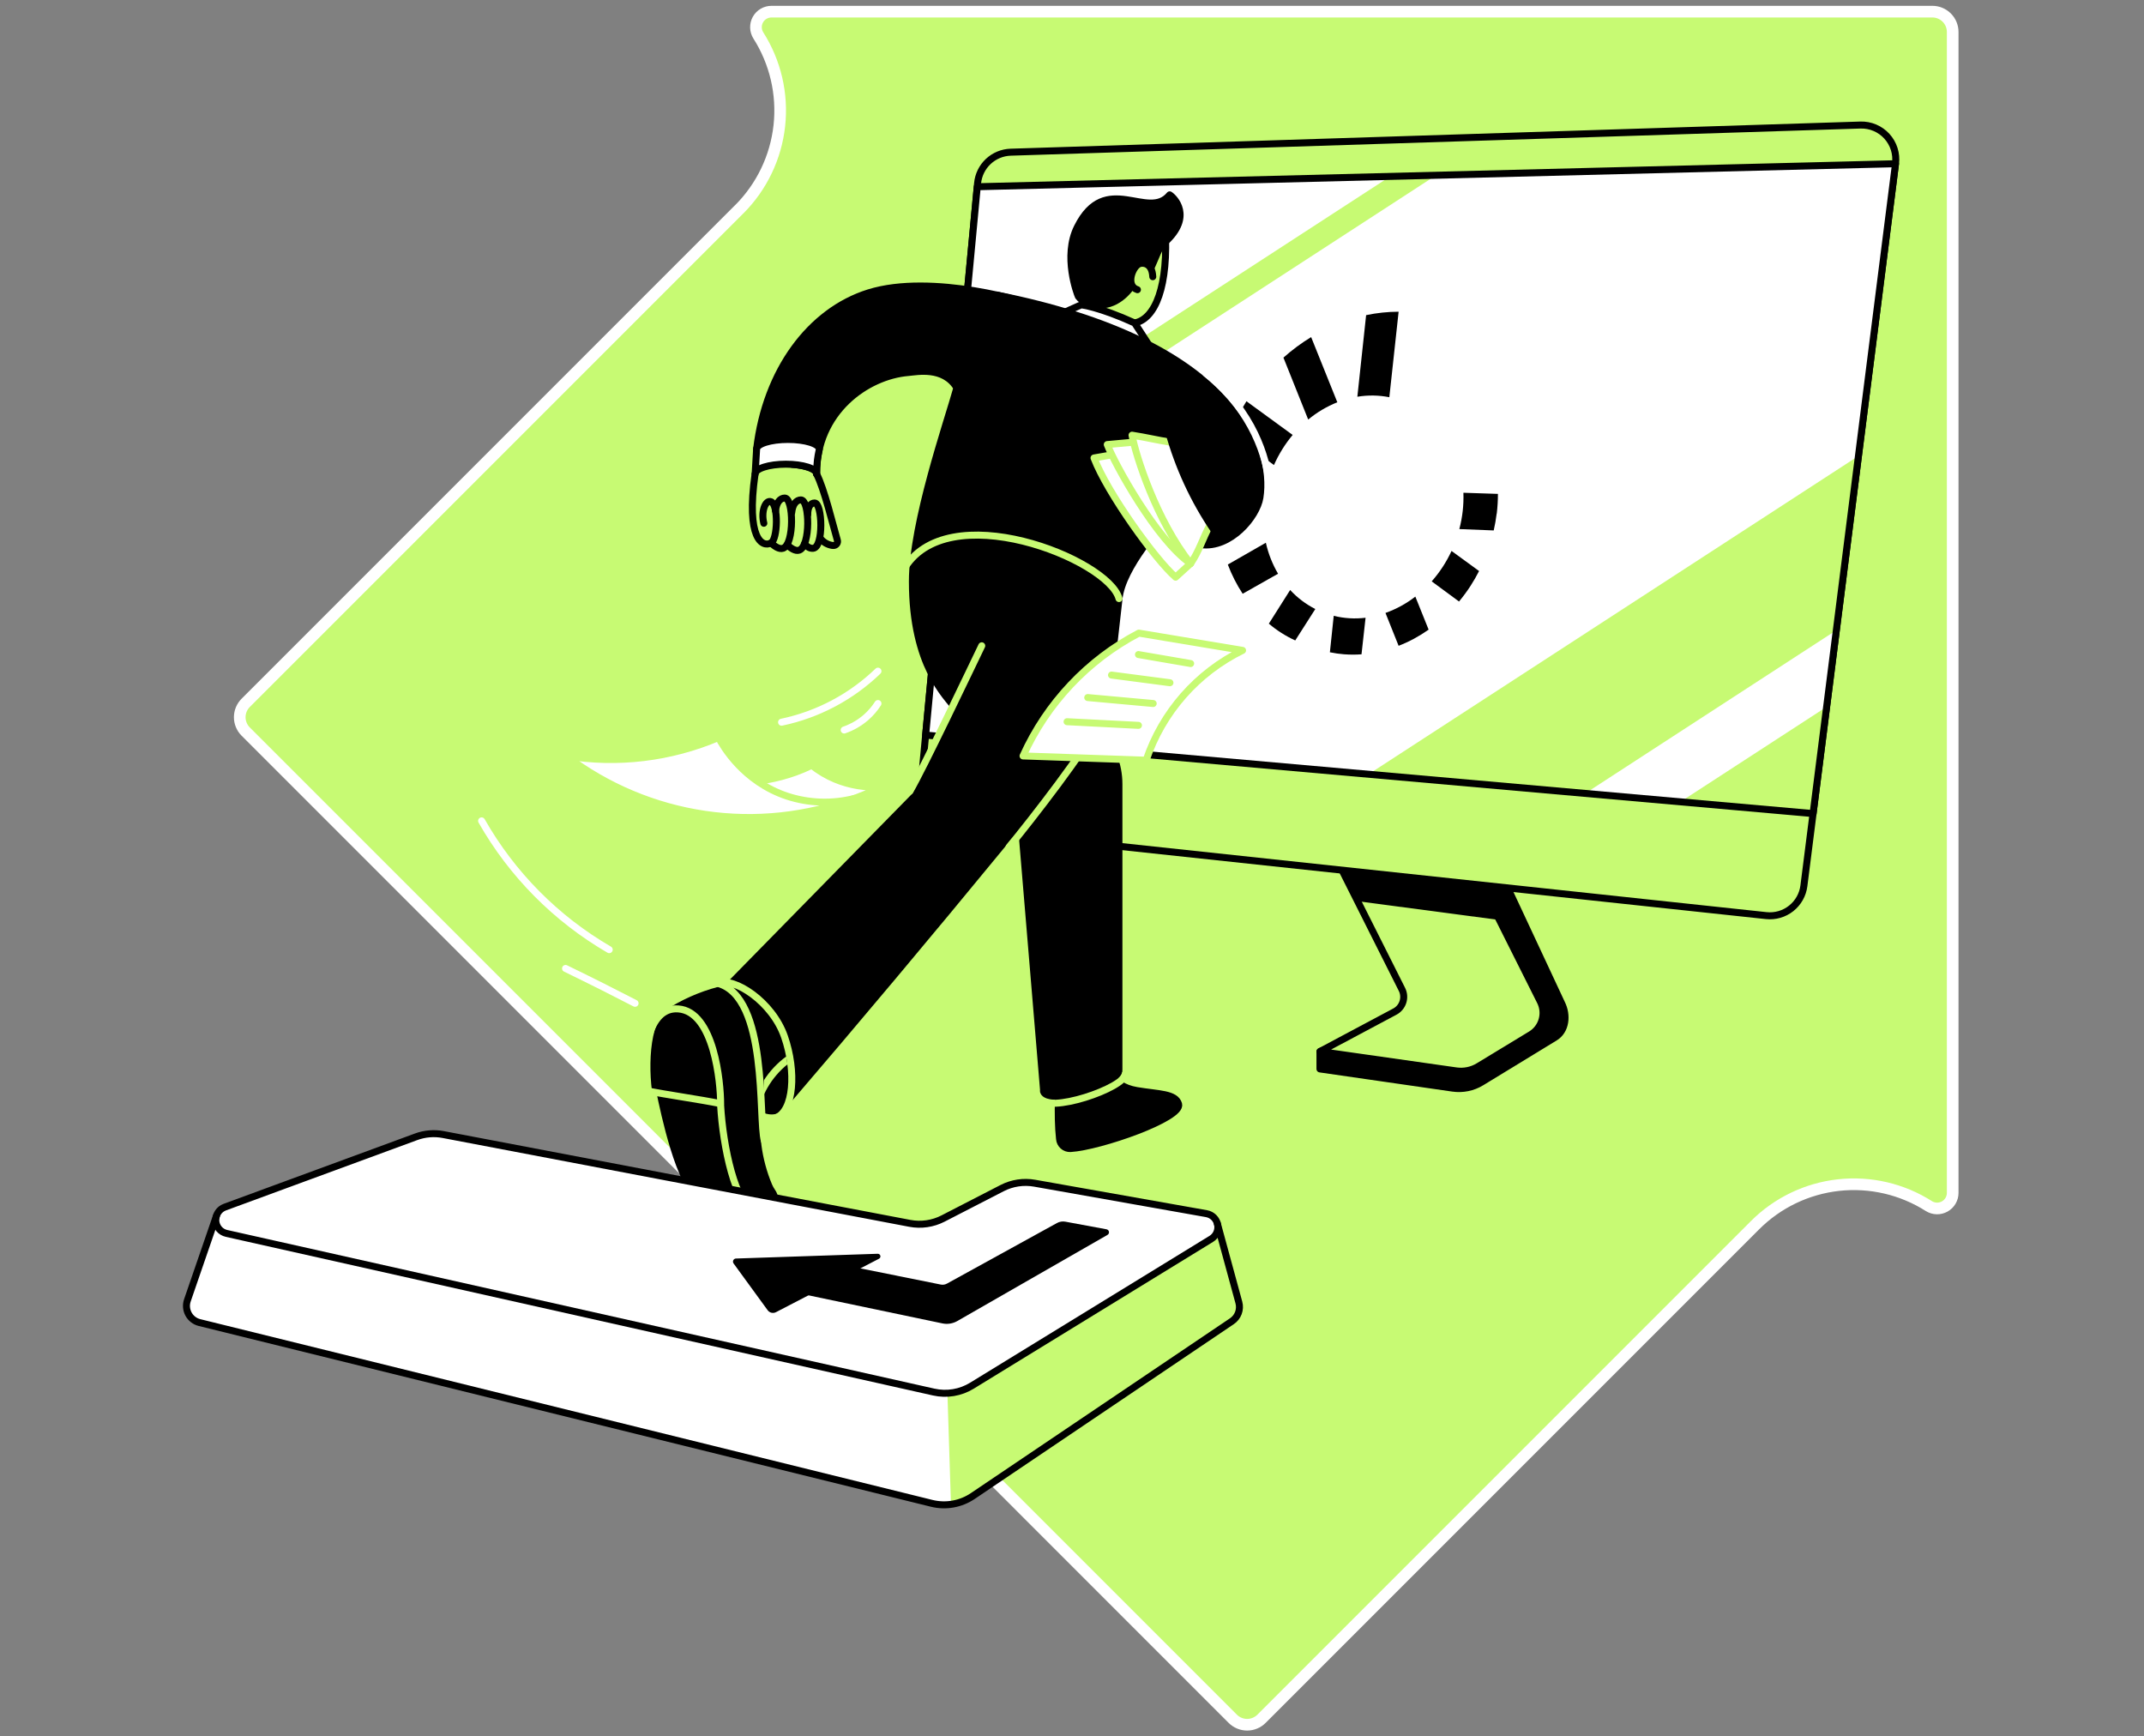 <svg width="368" height="298" viewBox="0 0 368 298" fill="none" xmlns="http://www.w3.org/2000/svg">
<rect x="0" y="0" width="368" height="298" fill="#808080" stroke="none"/>
<path d="M126.884 35.91L42.179 120.615C41.853 120.939 41.594 121.324 41.417 121.748C41.24 122.173 41.149 122.628 41.149 123.088C41.149 123.548 41.24 124.003 41.417 124.427C41.594 124.852 41.853 125.237 42.179 125.561L211.588 294.971C211.912 295.297 212.298 295.556 212.722 295.732C213.147 295.909 213.602 296 214.062 296C214.521 296 214.977 295.909 215.401 295.732C215.825 295.556 216.211 295.297 216.535 294.971L301.24 210.266C305.101 206.406 310.162 203.979 315.589 203.384C321.016 202.79 326.483 204.064 331.088 206.996C331.493 207.246 331.957 207.384 332.433 207.395C332.908 207.406 333.378 207.289 333.794 207.057C334.209 206.826 334.555 206.487 334.796 206.077C335.037 205.666 335.164 205.199 335.163 204.723V5.486C335.163 4.561 334.796 3.675 334.142 3.021C333.489 2.367 332.602 2 331.678 2H132.422C131.946 1.999 131.479 2.125 131.068 2.366C130.657 2.606 130.319 2.953 130.087 3.369C129.856 3.785 129.74 4.256 129.753 4.731C129.765 5.207 129.904 5.671 130.157 6.075C133.088 10.68 134.362 16.147 133.766 21.573C133.171 26.999 130.743 32.06 126.884 35.92" fill="#C7FA73"/>
<path d="M126.884 35.91L42.179 120.615C41.853 120.939 41.594 121.324 41.417 121.748C41.24 122.173 41.149 122.628 41.149 123.088C41.149 123.548 41.24 124.003 41.417 124.427C41.594 124.852 41.853 125.237 42.179 125.561L211.588 294.971C211.912 295.297 212.298 295.556 212.722 295.732C213.147 295.909 213.602 296 214.062 296C214.521 296 214.977 295.909 215.401 295.732C215.825 295.556 216.211 295.297 216.535 294.971L301.24 210.266C305.101 206.406 310.162 203.979 315.589 203.384C321.016 202.79 326.483 204.064 331.088 206.996C331.493 207.246 331.957 207.384 332.433 207.395C332.908 207.406 333.378 207.289 333.794 207.057C334.209 206.826 334.555 206.487 334.796 206.077C335.037 205.666 335.164 205.199 335.163 204.723V5.486C335.163 4.561 334.796 3.675 334.142 3.021C333.489 2.367 332.602 2 331.678 2H132.422C131.946 1.999 131.479 2.125 131.068 2.366C130.657 2.606 130.319 2.953 130.087 3.369C129.856 3.785 129.74 4.256 129.753 4.731C129.765 5.207 129.904 5.671 130.157 6.075C133.088 10.68 134.362 16.147 133.766 21.573C133.171 26.999 130.743 32.06 126.884 35.92" stroke="white" stroke-width="2" stroke-miterlimit="10"/>
<path d="M258.514 151.814L268.044 172.203C269.055 174.221 268.804 176.881 266.873 178.052L254.268 185.742C252.796 186.638 251.058 186.993 249.353 186.745L226.56 183.451V180.468C227.929 179.739 241.339 175.995 240.642 174.604L252.842 147.457L258.514 151.814Z" fill="black" stroke="black" stroke-width="1.2" stroke-linecap="round" stroke-linejoin="round"/>
<path d="M253.553 150.289L264.391 171.901C264.879 172.874 264.982 173.995 264.68 175.041C264.379 176.087 263.694 176.981 262.763 177.545L253.773 183.003C252.624 183.7 251.269 183.977 249.939 183.788L226.566 180.459L239.419 173.609C240.079 173.259 240.575 172.664 240.802 171.952C241.029 171.239 240.968 170.467 240.632 169.799L229.066 146.793L253.553 150.289Z" fill="#C7FA73" stroke="black" stroke-width="1.2" stroke-linecap="round" stroke-linejoin="round"/>
<path d="M253.554 150.299L229.08 146.785L233.04 154.667L257.364 157.891L253.554 150.299Z" fill="black"/>
<path d="M163.206 142.149L303.157 157.138C304.689 157.302 306.224 156.86 307.433 155.905C308.642 154.95 309.429 153.559 309.623 152.031L325.351 28.083C325.458 27.238 325.38 26.381 325.124 25.569C324.867 24.758 324.437 24.012 323.865 23.382C323.292 22.753 322.589 22.255 321.805 21.923C321.021 21.591 320.175 21.433 319.324 21.46L173.465 26.12C172.032 26.167 170.666 26.734 169.622 27.716C168.577 28.698 167.927 30.027 167.793 31.454L157.974 135.745C157.83 137.286 158.298 138.821 159.277 140.019C160.256 141.217 161.668 141.982 163.206 142.149V142.149Z" fill="#C7FA73" stroke="black" stroke-width="1.2" stroke-linecap="round" stroke-linejoin="round"/>
<path d="M158.88 126.157L311.202 139.626L325.351 28.098L167.737 32.047L158.88 126.157Z" fill="white"/>
<path d="M162.805 84.442L246.499 30.074L238.631 30.269L163.3 79.207L162.805 84.442Z" fill="#C7FA73"/>
<path d="M272.088 136.163L315.193 108.162L318.986 78.254L234.901 132.876L272.088 136.163Z" fill="#C7FA73"/>
<path d="M313.524 121.305L288.426 137.611L311.202 139.626L313.524 121.305Z" fill="#C7FA73"/>
<path d="M238.468 68.171L240.061 53.496C238.186 53.501 236.317 53.699 234.483 54.085L232.978 68.088C234.798 67.785 236.658 67.813 238.468 68.171V68.171Z" fill="black"/>
<path d="M221.875 74.646L213.942 68.863C212.857 70.586 211.934 72.405 211.185 74.298L218.665 79.812C219.487 77.948 220.567 76.208 221.875 74.646Z" fill="black"/>
<path d="M229.54 69.037L225.047 57.852C223.358 58.88 221.767 60.059 220.292 61.376L224.541 72.004C226.043 70.761 227.729 69.76 229.54 69.037Z" fill="black"/>
<path d="M256.911 88.097C257.042 86.99 257.107 85.876 257.106 84.762L251.181 84.566C251.256 86.667 251.021 88.767 250.483 90.799L256.385 91.033C256.601 90.087 256.768 89.13 256.887 88.167L256.911 88.097Z" fill="black"/>
<path d="M217.274 93.144L210.745 96.888C211.41 98.647 212.264 100.328 213.293 101.901L219.369 98.464C218.399 96.81 217.692 95.016 217.274 93.144V93.144Z" fill="black"/>
<path d="M237.805 105.193L240.06 110.833C240.962 110.483 241.843 110.078 242.695 109.62V109.62C243.564 109.149 244.404 108.628 245.212 108.059L242.932 102.391C241.383 103.592 239.652 104.538 237.805 105.193Z" fill="black"/>
<path d="M245.738 99.773L250.43 103.231C251.147 102.37 251.812 101.467 252.421 100.526C252.947 99.709 253.431 98.866 253.871 97.999L249.144 94.555C248.269 96.451 247.122 98.209 245.738 99.773V99.773Z" fill="black"/>
<path d="M221.446 101.254L217.786 107.033C219.158 108.196 220.682 109.165 222.318 109.913L225.762 104.52C224.139 103.698 222.678 102.592 221.446 101.254Z" fill="black"/>
<path d="M228.923 105.688L228.265 111.945C229.079 112.112 229.903 112.229 230.733 112.293H230.76C231.736 112.365 232.716 112.365 233.692 112.293L234.389 106.019C232.562 106.243 230.71 106.131 228.923 105.688Z" fill="black"/>
<path d="M158.88 126.157L311.202 139.626L325.351 28.098L167.737 32.047L158.88 126.157Z" stroke="black" stroke-width="1.2" stroke-linecap="round" stroke-linejoin="round"/>
<path d="M181.96 184.196C181.764 185.336 181.402 191.471 181.862 195.459C181.898 195.923 182.113 196.355 182.461 196.664C182.81 196.973 183.265 197.135 183.73 197.114C188.795 196.808 203.01 191.865 202.299 189.484C201.752 187.65 198.869 187.79 195.118 187.162C190.312 186.357 190.336 182.809 190.336 182.809C190.336 182.809 185.177 183.778 181.96 184.196Z" fill="black" stroke="black" stroke-width="1.2" stroke-linecap="round" stroke-linejoin="round"/>
<path d="M199.981 38.949C200.392 49.483 198.36 54.66 194.752 55.427C193.951 55.597 187.3 56.382 184.644 53.837" fill="#C7FA73"/>
<path d="M199.981 38.949C200.612 49.131 198.294 54.761 194.752 55.427" stroke="black" stroke-width="1.2" stroke-linecap="round" stroke-linejoin="round"/>
<path d="M200.765 33.441C201.529 33.919 204.767 37.122 200.026 41.504C198.632 42.79 198.775 43.439 197.238 46.625C196.474 47.601 195.083 47.998 194.323 48.974C193.027 50.933 190.371 53.216 186.965 51.958C185.703 51.491 185.504 51.432 185.086 50.87C184.894 50.469 182.413 43.972 184.919 38.98C189.778 29.262 197.021 37.973 200.765 33.441Z" fill="black" stroke="black" stroke-width="1.2" stroke-linecap="round" stroke-linejoin="round"/>
<path d="M197.864 47.49C197.749 45.075 196.122 45.05 195.578 45.263C194.358 45.733 193.138 49.059 195.229 49.718" fill="#C7FA73"/>
<path d="M197.864 47.49C197.749 45.075 196.122 45.05 195.578 45.263C194.358 45.733 193.138 49.059 195.229 49.718" stroke="black" stroke-width="1.2" stroke-linecap="round" stroke-linejoin="round"/>
<path d="M181.555 54.136L197.209 59.222L194.745 55.426C188.558 52.62 185.574 52.316 185.574 52.316C185.574 52.316 181.725 54.028 181.555 54.136Z" fill="white" stroke="black" stroke-width="1.2" stroke-linecap="round" stroke-linejoin="round"/>
<path d="M171.098 50.637C211.369 58.654 217.605 76.819 216.256 85.39C215.747 88.674 211.184 94.167 206.095 93.47" fill="black"/>
<path d="M171.098 50.637C211.369 58.654 217.605 76.819 216.256 85.39C215.747 88.674 211.184 94.167 206.095 93.47" stroke="black" stroke-width="1.2" stroke-linecap="round" stroke-linejoin="round"/>
<path d="M165.172 62.926L164.241 66.562C162.561 72.568 156.604 89.666 156.604 99.785C156.604 114.206 162.404 119.428 164.084 121.648L189.401 123.949C190.074 119.867 190.639 115.74 192.071 102.731C192.671 97.289 199.284 90.042 201.563 87.393C201.305 78.804 198.464 72.488 198.21 63.899L174.367 53.441L165.172 62.926Z" fill="black" stroke="black" stroke-width="1.2" stroke-linecap="round" stroke-linejoin="round"/>
<path d="M155.004 97.938C162.279 84.779 190.305 96 192.065 102.728" stroke="#C7FA73" stroke-width="1.2" stroke-linecap="round" stroke-linejoin="round"/>
<path d="M149.113 50.249C139.077 53.386 131.471 63.575 129.864 77.089C131.956 77.438 133.918 78.644 135.909 79.69C138.349 79.84 140.158 80.519 140.158 81.335C140.074 70.689 148.768 64.526 155.872 63.93C157.374 63.805 161.954 62.832 164.238 66.552L178.369 52.762C176.675 51.814 159.943 46.878 149.113 50.249Z" fill="black" stroke="black" stroke-width="1.2" stroke-linecap="round" stroke-linejoin="round"/>
<path d="M135.242 75.418C132.272 75.418 129.864 76.171 129.864 77.098L129.616 81.344C129.616 80.417 131.98 79.664 134.894 79.664C137.808 79.664 140.171 80.417 140.171 81.344C140.163 80.553 140.206 79.762 140.3 78.977C140.377 78.367 140.478 77.809 140.593 77.297C140.619 77.234 140.633 77.166 140.635 77.098C140.621 76.171 138.212 75.418 135.242 75.418Z" fill="white" stroke="black" stroke-width="1.2" stroke-linecap="round" stroke-linejoin="round"/>
<path d="M131.105 89.802C130.582 87.749 131.404 85.728 132.339 86.104C133.646 86.634 133.489 92.556 132.339 93.184C130.861 93.989 128.02 92.539 129.602 81.332" stroke="black" stroke-width="1.2" stroke-linecap="round" stroke-linejoin="round"/>
<path d="M132.339 93.187C132.924 93.727 133.733 94.327 134.409 94.093C136.372 93.417 136.229 85.494 134.699 85.473C133.914 85.473 133.263 86.215 133.116 87.662" stroke="black" stroke-width="1.2" stroke-linecap="round" stroke-linejoin="round"/>
<path d="M135.113 93.51C135.699 94.051 136.508 94.647 137.184 94.417C139.143 93.737 139.003 85.814 137.473 85.793C136.689 85.793 136.037 86.535 135.887 87.982" stroke="black" stroke-width="1.2" stroke-linecap="round" stroke-linejoin="round"/>
<path d="M138.069 93.369C138.589 93.857 138.99 94.149 139.568 94.097C141.398 93.933 141.175 86.341 139.826 86.32C139.129 86.32 138.638 86.997 138.638 88.314" stroke="black" stroke-width="1.2" stroke-linecap="round" stroke-linejoin="round"/>
<path d="M140.157 81.344C141.471 83.829 143.016 90.313 143.723 92.707C143.758 92.815 143.766 92.929 143.746 93.04C143.727 93.151 143.681 93.255 143.613 93.345C143.544 93.434 143.455 93.506 143.353 93.553C143.251 93.601 143.139 93.623 143.026 93.617C142.95 93.615 142.875 93.608 142.799 93.596C141.977 93.46 141.24 93.006 140.75 92.331" stroke="black" stroke-width="1.2" stroke-linecap="round" stroke-linejoin="round"/>
<path d="M190.778 78.074L187.78 78.597C190.053 84.568 198.318 96.054 201.786 99.055C203.916 97.114 202.232 98.654 204.362 96.709" fill="white"/>
<path d="M194.424 75.898L190.053 76.296C191.329 79.621 198.471 92.644 204.344 96.709" fill="white"/>
<path d="M200.981 75.901C201.65 78.372 205.948 88.014 207.66 90.116C206.419 92.437 205.826 94.591 204.362 96.711C198.499 89.324 194.951 78.257 194.306 74.688C196.721 75.061 198.565 75.531 200.981 75.901Z" fill="white"/>
<path d="M190.778 78.074L187.78 78.597C190.053 84.568 198.318 96.054 201.786 99.055C203.916 97.114 202.232 98.654 204.362 96.709" stroke="#C7FA73" stroke-width="1.2" stroke-linecap="round" stroke-linejoin="round"/>
<path d="M194.424 75.898L190.053 76.296C191.329 79.621 198.471 92.644 204.344 96.709" stroke="#C7FA73" stroke-width="1.2" stroke-linecap="round" stroke-linejoin="round"/>
<path d="M207.66 90.116C206.419 92.437 205.826 94.591 204.362 96.711C198.499 89.324 194.951 78.257 194.306 74.688C196.721 75.061 198.565 75.531 200.981 75.901" stroke="#C7FA73" stroke-width="1.2" stroke-linecap="round" stroke-linejoin="round"/>
<path d="M192.054 183.569V134.576C192.054 132.927 191.744 131.293 191.141 129.759L187.77 121.184L174.35 133.182L175.106 139.09L179.115 187.048C179.094 187.142 179.094 187.239 179.115 187.334C179.435 188.414 182.6 188.428 186.159 187.365C189.638 186.33 192.225 184.653 192.054 183.569Z" fill="black" stroke="black" stroke-width="1.2" stroke-linecap="round" stroke-linejoin="round"/>
<path d="M133.334 190.518C136.136 189.544 136.723 183.908 134.645 177.931C132.567 171.954 128.611 167.899 125.809 168.873C123.007 169.847 122.42 175.482 124.498 181.459C126.576 187.436 130.532 191.492 133.334 190.518Z" fill="black" stroke="black" stroke-width="1.2" stroke-linecap="round" stroke-linejoin="round"/>
<path d="M137.794 179.685L131.206 166.578H128.972L126.183 168.042L124.594 169.66L128.428 189.814L130.31 188.242C131.713 184.75 134.386 181.918 137.791 180.316" fill="black"/>
<path d="M137.794 179.685L131.206 166.578H128.972L126.183 168.042L124.594 169.66L128.428 189.814L130.31 188.242C131.713 184.75 134.386 181.918 137.791 180.316" stroke="#C7FA73" stroke-width="1.2" stroke-linecap="round" stroke-linejoin="round"/>
<path d="M113.254 187.316C113.951 190.726 116.694 203.863 120.225 205.509L129.585 206.921C127.065 205.836 124.541 193.458 123.708 189.408C120.553 188.188 113.254 187.316 113.254 187.316Z" fill="black" stroke="black" stroke-width="1.2" stroke-linecap="round" stroke-linejoin="round"/>
<path d="M114.404 175.962L115.45 173.306C118.284 171.602 121.377 170.37 124.607 169.66C126.843 172.162 128.511 175.119 129.496 178.326C130.481 181.534 130.76 184.917 130.313 188.243C129.843 191.007 129.77 193.824 130.097 196.609C130.407 198.971 131.029 201.281 131.948 203.479C132.104 203.846 132.295 204.196 132.52 204.525C132.712 204.789 132.846 205.09 132.915 205.408C132.985 205.727 132.986 206.057 132.921 206.376C132.814 206.794 132.588 207.172 132.269 207.464L129.574 206.92L122.059 203.664L114.404 175.962Z" fill="black" stroke="black" stroke-width="1.2" stroke-linecap="round" stroke-linejoin="round"/>
<path d="M112.498 187.161C111.745 181.277 112.498 173.148 116.416 173.148C122.603 173.148 123.698 185.854 123.698 189.406L112.498 187.161Z" fill="black" stroke="black" stroke-width="1.2" stroke-linecap="round" stroke-linejoin="round"/>
<path d="M110.824 187.161C110.072 181.277 111.173 172.779 116.402 173.148C122.589 173.581 123.691 185.844 123.691 189.406C119.964 188.657 114.558 187.911 110.824 187.161Z" stroke="#C7FA73" stroke-width="1.2" stroke-linecap="round" stroke-linejoin="round"/>
<path d="M129.567 207.904C126.204 206.921 124.084 196.75 123.69 189.688" stroke="#C7FA73" stroke-width="1.2" stroke-linecap="round" stroke-linejoin="round"/>
<path d="M134.396 189.805L134.5 189.676C134.469 189.728 134.434 189.766 134.396 189.805Z" fill="black" stroke="black" stroke-width="1.2" stroke-linecap="round" stroke-linejoin="round"/>
<path d="M172.408 110.254L164.077 121.645L157.126 136.509L124.604 169.659L124.624 169.701C124.938 169.321 125.347 169.031 125.81 168.861C128.598 167.885 132.569 171.942 134.646 177.924C136.312 182.717 136.263 187.283 134.733 189.427C147.073 175.042 159.425 160.319 171.791 145.258C176.308 139.751 180.781 134.254 185.208 128.767L189.739 121.666L172.408 110.254Z" fill="black" stroke="black" stroke-width="1.2" stroke-linecap="round" stroke-linejoin="round"/>
<path d="M133.141 191.846C136.247 190.744 136.724 183.895 134.647 177.903C132.569 171.911 125.95 167.606 123.21 168.763C131.924 171.116 130.126 191.996 131.199 195.806" stroke="#C7FA73" stroke-width="1.2" stroke-linecap="round" stroke-linejoin="round"/>
<path d="M188.324 124.41C186.776 128.178 176.946 140.825 173.206 145.353" stroke="#C7FA73" stroke-width="1.2" stroke-linecap="round" stroke-linejoin="round"/>
<path d="M178.271 188.417C179.69 191.331 193.173 186.674 193.173 184.297" stroke="#C7FA73" stroke-width="1.2" stroke-linecap="round" stroke-linejoin="round"/>
<path d="M37.048 209.375L32.168 223.13C32.031 223.517 31.977 223.928 32.009 224.337C32.041 224.746 32.158 225.144 32.352 225.505C32.547 225.866 32.815 226.182 33.139 226.434C33.463 226.685 33.837 226.866 34.235 226.964L159.911 257.988C161.11 258.284 162.357 258.326 163.572 258.11C164.787 257.895 165.944 257.427 166.967 256.736L211.442 226.734C211.952 226.391 212.342 225.896 212.556 225.32C212.771 224.743 212.799 224.114 212.638 223.52L208.936 209.947L160.197 227.003L37.048 209.375Z" fill="white"/>
<path d="M211.445 226.756C211.956 226.413 212.345 225.918 212.56 225.342C212.774 224.765 212.803 224.136 212.641 223.542L208.939 209.969L190.196 216.519L162.529 236.388L163.226 258.188C164.569 258.009 165.852 257.524 166.977 256.769L211.445 226.756Z" fill="#C7FA73"/>
<path d="M71.403 195.103L38.581 207.17C38.103 207.345 37.695 207.67 37.417 208.096C37.139 208.522 37.007 209.027 37.04 209.535C37.074 210.043 37.271 210.526 37.602 210.912C37.933 211.299 38.381 211.567 38.878 211.678L160.263 238.905C162.505 239.407 164.854 239.017 166.813 237.818L207.907 212.615C208.315 212.366 208.638 211.999 208.832 211.562C209.026 211.125 209.082 210.639 208.993 210.169C208.904 209.699 208.674 209.268 208.334 208.932C207.994 208.596 207.559 208.372 207.088 208.289L177.588 203.061C175.687 202.724 173.728 203.019 172.011 203.901L161.856 209.129C160.103 210.029 158.1 210.318 156.164 209.952L76.102 194.716C74.53 194.414 72.905 194.548 71.403 195.103Z" fill="white"/>
<path d="M37.135 208.727L32.172 223.144C32.035 223.531 31.981 223.942 32.013 224.351C32.045 224.76 32.162 225.157 32.356 225.519C32.551 225.88 32.819 226.196 33.143 226.447C33.467 226.699 33.84 226.88 34.239 226.978L159.915 258.002C161.114 258.298 162.36 258.339 163.576 258.124C164.791 257.908 165.947 257.44 166.971 256.75L211.446 226.748C211.956 226.405 212.346 225.91 212.56 225.333C212.775 224.757 212.803 224.128 212.642 223.534L208.94 209.961" stroke="black" stroke-width="1.2" stroke-linecap="round" stroke-linejoin="round"/>
<path d="M71.403 195.103L38.581 207.17C38.103 207.345 37.695 207.67 37.417 208.096C37.139 208.522 37.007 209.027 37.04 209.535C37.074 210.043 37.271 210.526 37.602 210.912C37.933 211.299 38.381 211.567 38.878 211.678L160.263 238.905C162.505 239.407 164.854 239.017 166.813 237.818L207.907 212.615C208.315 212.366 208.638 211.999 208.832 211.562C209.026 211.125 209.082 210.639 208.993 210.169C208.904 209.699 208.674 209.268 208.334 208.932C207.994 208.596 207.559 208.372 207.088 208.289L177.588 203.061C175.687 202.724 173.728 203.019 172.011 203.901L161.856 209.129C160.103 210.029 158.1 210.318 156.164 209.952L76.102 194.716C74.53 194.414 72.905 194.548 71.403 195.103Z" stroke="black" stroke-width="1.2" stroke-linecap="round" stroke-linejoin="round"/>
<path d="M138.968 215.925L161.476 220.456C161.839 220.529 162.216 220.471 162.539 220.292L181.418 209.898C181.857 209.657 182.366 209.574 182.858 209.664L189.92 210.971C190.025 210.99 190.122 211.041 190.197 211.116C190.273 211.192 190.323 211.289 190.341 211.394C190.36 211.499 190.345 211.607 190.3 211.704C190.254 211.8 190.18 211.881 190.088 211.934L164.321 226.713C163.543 227.162 162.627 227.307 161.748 227.121L129.372 220.334" fill="black"/>
<path d="M125.911 216.831L131.754 224.849C131.911 225.069 132.142 225.226 132.405 225.29C132.668 225.354 132.946 225.321 133.186 225.197L150.88 216.019C150.97 215.972 151.041 215.895 151.082 215.802C151.123 215.709 151.131 215.605 151.105 215.507C151.079 215.409 151.021 215.322 150.939 215.261C150.858 215.201 150.759 215.169 150.657 215.172L126.337 215.988C126.239 215.988 126.143 216.015 126.06 216.067C125.977 216.118 125.909 216.192 125.865 216.279C125.821 216.366 125.802 216.464 125.81 216.562C125.819 216.659 125.854 216.752 125.911 216.831V216.831Z" fill="black"/>
<path d="M207.001 64.09C215.259 70.65 217.42 78.904 217.786 82.613" stroke="white" stroke-width="1.2" stroke-linecap="round" stroke-linejoin="round"/>
<path d="M150.695 115.184C146.113 119.602 140.378 122.64 134.148 123.947" stroke="white" stroke-width="1.2" stroke-linecap="round" stroke-linejoin="round"/>
<path d="M150.695 120.738C150.128 121.625 149.438 122.426 148.646 123.119C147.547 124.074 146.275 124.809 144.898 125.284" stroke="white" stroke-width="1.2" stroke-linecap="round" stroke-linejoin="round"/>
<path d="M104.568 162.982C95.439 157.682 87.88 150.055 82.663 140.879" stroke="white" stroke-width="1.2" stroke-linecap="round" stroke-linejoin="round"/>
<path d="M151.351 135.021C148.613 135.224 145.866 134.779 143.334 133.721C141.896 133.115 140.55 132.314 139.332 131.34C138.417 131.788 137.477 132.186 136.519 132.532C133.347 133.674 130.004 134.263 126.633 134.275L126.344 140.274C134.986 140.619 143.578 138.814 151.351 135.021Z" fill="white" stroke="#C7FA73" stroke-width="1.2" stroke-linecap="round" stroke-linejoin="round"/>
<path d="M146.697 137.015C142.882 137.994 138.866 137.865 135.121 136.642C127.595 134.146 124.109 128.042 123.325 126.578C115.073 130.093 105.989 131.182 97.14 129.715C104.109 135.023 112.311 138.476 120.978 139.752C129.644 141.029 138.493 140.087 146.697 137.015V137.015Z" fill="white" stroke="#C7FA73" stroke-width="1.2" stroke-linecap="round" stroke-linejoin="round"/>
<path d="M200.584 74.07C202.251 80.115 204.898 85.845 208.42 91.032Z" fill="black"/>
<path d="M200.584 74.07C202.251 80.115 204.898 85.845 208.42 91.032" stroke="black" stroke-width="1.2" stroke-linecap="round" stroke-linejoin="round"/>
<path d="M213.276 111.619L195.467 108.656C186.678 113.27 179.684 120.689 175.598 129.735L196.729 130.467C198.104 126.387 200.274 122.621 203.114 119.386C205.955 116.151 209.408 113.511 213.276 111.619Z" fill="white" stroke="#C7FA73" stroke-width="1.2" stroke-linecap="round" stroke-linejoin="round"/>
<path d="M195.407 112.336L204.366 113.877" stroke="#C7FA73" stroke-width="1.2" stroke-linecap="round" stroke-linejoin="round"/>
<path d="M190.781 115.855L200.81 117.17" stroke="#C7FA73" stroke-width="1.2" stroke-linecap="round" stroke-linejoin="round"/>
<path d="M186.7 119.715L197.935 120.736" stroke="#C7FA73" stroke-width="1.2" stroke-linecap="round" stroke-linejoin="round"/>
<path d="M183.154 123.859L195.407 124.487" stroke="#C7FA73" stroke-width="1.2" stroke-linecap="round" stroke-linejoin="round"/>
<path d="M97.073 166.207C99.165 167.223 101.283 168.268 103.428 169.344C105.317 170.292 107.176 171.241 109.005 172.189" stroke="white" stroke-width="1.2" stroke-linecap="round" stroke-linejoin="round"/>
<path d="M168.508 110.832C167.016 113.917 158.225 132.385 156.192 135.752" stroke="#C7FA73" stroke-width="1.2" stroke-linecap="round" stroke-linejoin="round"/>
</svg>
